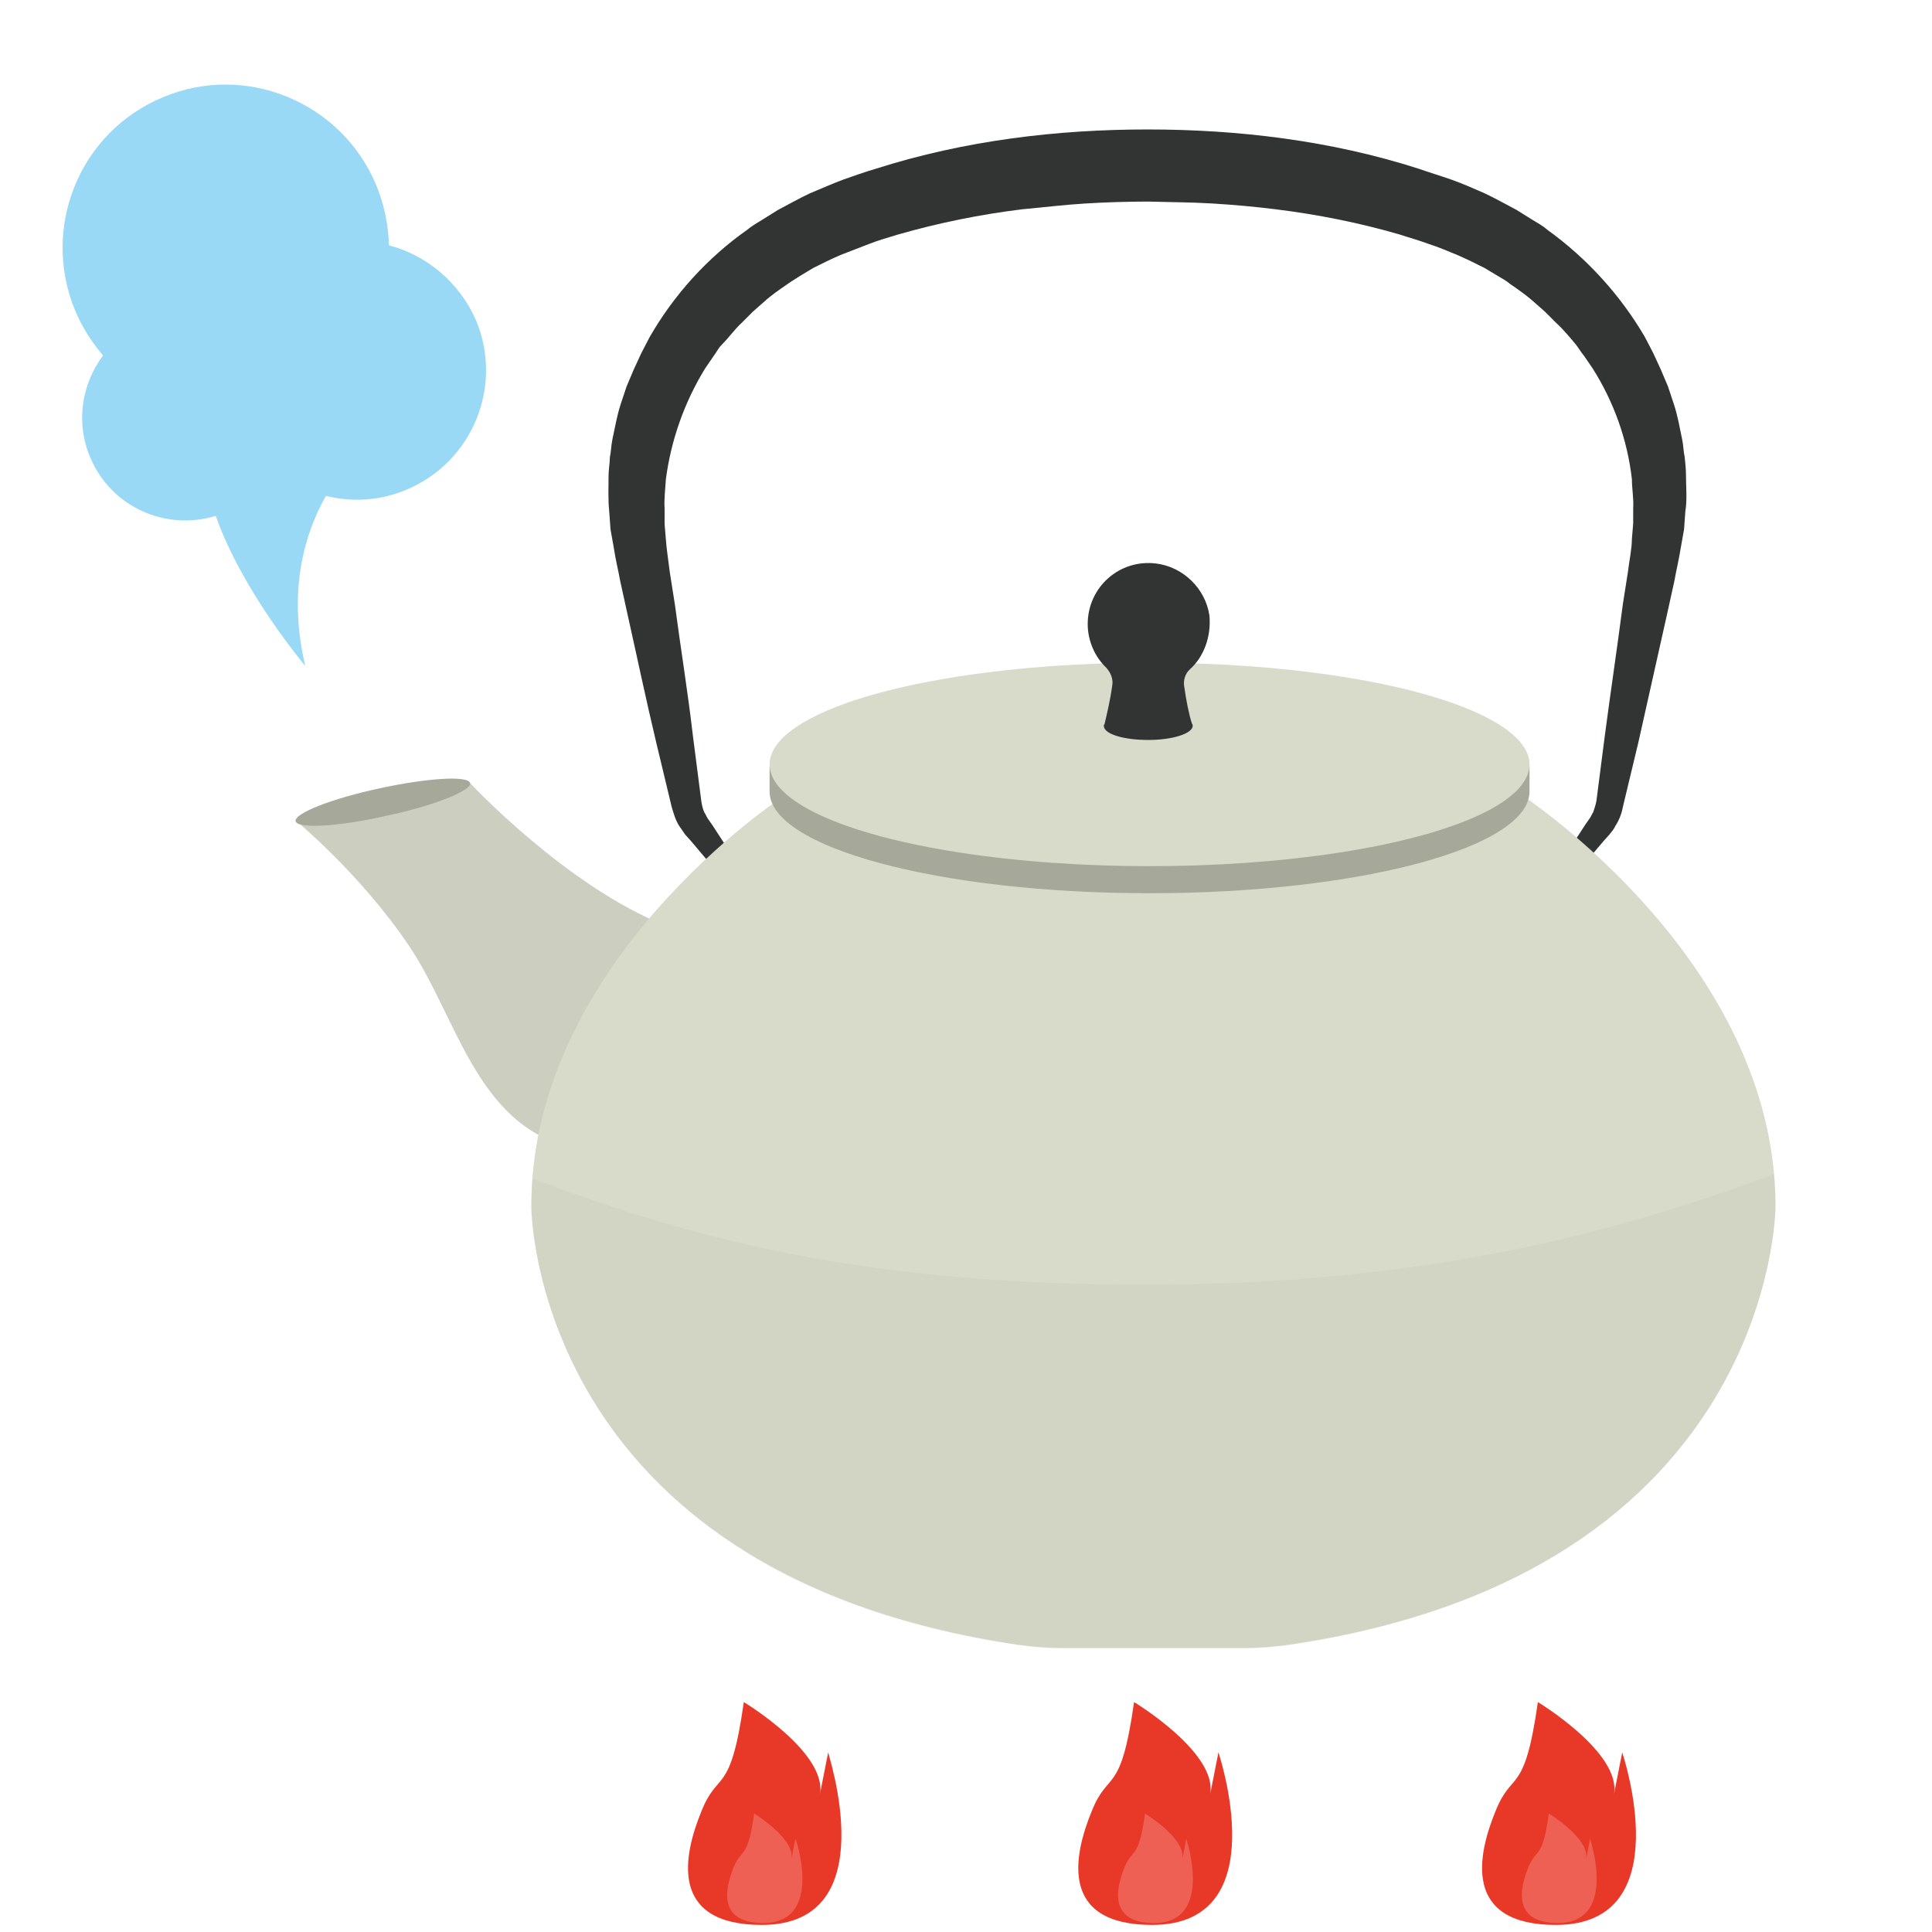 <?xml version="1.0" encoding="utf-8"?>
<!-- Generator: Adobe Illustrator 25.0.1, SVG Export Plug-In . SVG Version: 6.00 Build 0)  -->
<svg version="1.1" id="レイヤー_1" xmlns="http://www.w3.org/2000/svg" xmlns:xlink="http://www.w3.org/1999/xlink" x="0px"
	 y="0px" viewBox="0 0 300 300" style="enable-background:new 0 0 300 300;" xml:space="preserve">
<style type="text/css">
	.st0{fill:#99D9F6;}
	.st1{fill:#E83828;}
	.st2{fill:#ED6053;}
	.st3{fill:#323333;}
	.st4{fill:#CCCEBF;}
	.st5{fill:#A6A999;}
	.st6{fill:#D8DACA;}
	.st7{opacity:3.000000e-02;}
	.st8{fill:#040000;}
</style>
<g>
	<path class="st0" d="M58.4,28.7c1.3,3.1,1.9,6.3,2,9.4c5.8,1.5,10.9,5.7,13.5,11.6c4.3,10.2-0.5,22-10.7,26.3
		c-4.2,1.8-8.6,2-12.6,1c-3.2,5.7-6,14.5-3.2,26.4c0,0-9.8-11.6-13.9-23.3C25.7,82.5,17.2,78.7,14,71c-2.3-5.4-1.3-11.4,2-15.8
		c-1.7-2-3.2-4.3-4.3-6.9c-5.4-12.9,0.6-27.8,13.6-33.2C38.1,9.7,53,15.8,58.4,28.7z"/>
	<g>
		<g>
			<path class="st1" d="M118.3,298.9c-14.6,0-12.1-11-9.4-17.6c2.6-6.6,4.5-2.2,6.6-17c0,0,13.1,7.9,11.8,14.4l1.3-6.6
				C128.5,272.2,137.6,298.9,118.3,298.9z"/>
			<path class="st2" d="M118.5,298.6c-7.1,0-5.9-5.4-4.6-8.6s2.2-1.1,3.2-8.4c0,0,6.4,3.9,5.8,7.1l0.6-3.2
				C123.6,285.5,128,298.6,118.5,298.6z"/>
		</g>
		<g>
			<path class="st1" d="M178.9,298.9c-14.6,0-12.1-11-9.4-17.6c2.6-6.6,4.5-2.2,6.6-17c0,0,13.1,7.9,11.8,14.4l1.3-6.6
				C189.2,272.2,198.3,298.9,178.9,298.9z"/>
			<path class="st2" d="M179.2,298.6c-7.1,0-5.9-5.4-4.6-8.6c1.3-3.2,2.2-1.1,3.2-8.4c0,0,6.4,3.9,5.8,7.1l0.6-3.2
				C184.2,285.5,188.6,298.6,179.2,298.6z"/>
		</g>
		<g>
			<path class="st1" d="M241.6,298.9c-14.6,0-12.1-11-9.4-17.6c2.6-6.6,4.5-2.2,6.6-17c0,0,13.1,7.9,11.8,14.4l1.3-6.6
				C251.9,272.2,261,298.9,241.6,298.9z"/>
			<path class="st2" d="M241.9,298.6c-7.1,0-5.9-5.4-4.6-8.6c1.3-3.2,2.2-1.1,3.2-8.4c0,0,6.4,3.9,5.8,7.1l0.6-3.2
				C246.9,285.5,251.3,298.6,241.9,298.6z"/>
		</g>
	</g>
	<g>
		<path class="st3" d="M243.4,132.3l2.8-4.3l0.7-1c0.2-0.3,0.3-0.6,0.5-0.9c0.2-0.6,0.4-1.2,0.5-1.8l1.3-10.1
			c0.9-6.8,1.9-13.5,2.8-20.4l0.8-5.1c0.2-1.7,0.6-3.5,0.6-5l0.2-2.4V79c0.1-1.6-0.2-3.1-0.2-4.6c-0.7-6.1-2.8-12-6.1-17.2
			c-0.4-0.6-0.9-1.3-1.3-1.9c-0.5-0.6-0.9-1.3-1.3-1.8c-1-1.2-2-2.4-3.1-3.4l-1.7-1.7l-1.7-1.5c-1.1-1-2.4-1.9-3.7-2.8
			c-0.6-0.5-1.3-0.9-2-1.3l-2-1.2c-1.4-0.7-2.8-1.4-4.2-2c-1.5-0.6-2.8-1.2-4.4-1.7c-1.6-0.6-3.1-1-4.6-1.5
			c-6.2-1.8-12.7-3.1-19.2-3.9c-3.2-0.4-6.5-0.7-9.8-0.9c-3.3-0.2-6.6-0.2-9.9-0.3c-3.3,0-6.6,0.1-9.9,0.3c-3.3,0.2-6.5,0.6-9.8,0.9
			c-6.5,0.8-12.9,2.1-19.2,3.9c-1.6,0.5-3.1,0.9-4.6,1.5s-2.9,1.1-4.4,1.7c-1.4,0.6-2.8,1.3-4.2,2l-2,1.2c-0.6,0.4-1.3,0.8-2,1.3
			c-1.3,0.9-2.5,1.7-3.7,2.8l-1.7,1.5l-1.7,1.7c-1.1,1-2,2.3-3.1,3.4c-0.6,0.6-0.9,1.3-1.3,1.8c-0.4,0.6-0.9,1.3-1.3,1.9
			c-3.2,5.2-5.3,11.1-6.1,17.2c-0.1,1.6-0.3,3.1-0.2,4.6v2.4l0.2,2.4c0.1,1.5,0.4,3.3,0.6,5l0.8,5.1c0.9,6.8,2,13.5,2.8,20.4
			l1.3,10.1c0.1,0.6,0.2,1.2,0.5,1.8c0.2,0.3,0.3,0.6,0.5,0.9l0.7,1l2.8,4.3l-2.8,2.1l-3.3-3.9l-0.9-1c-0.3-0.4-0.6-0.9-0.9-1.3
			c-0.6-0.9-0.9-2-1.2-3l-2.4-10c-1.6-6.7-3-13.4-4.5-20.1l-1.1-5c-0.3-1.7-0.7-3.2-1-5.2l-0.5-2.8l-0.2-2.8
			c-0.2-1.9-0.1-3.8-0.1-5.6c0-0.9,0.2-1.9,0.2-2.8c0.2-0.9,0.2-1.9,0.4-2.8c0.4-1.8,0.7-3.7,1.3-5.5c0.3-0.9,0.6-1.8,0.9-2.7
			l1.1-2.6l0.6-1.3l0.6-1.3l1.3-2.5c3.8-6.6,9-12.3,15.1-16.6c0.7-0.6,1.6-1.1,2.4-1.6l2.4-1.5c1.7-0.9,3.3-1.8,5-2.6
			c1.7-0.7,3.5-1.5,5.1-2.1c1.7-0.6,3.4-1.2,5.1-1.7c13.8-4.4,28.2-6.1,42.2-6.1s28.4,1.7,42.1,6.1c1.7,0.6,3.4,1.1,5.1,1.7
			c1.7,0.6,3.5,1.4,5.1,2.1c1.7,0.8,3.3,1.7,5,2.6l2.4,1.5c0.8,0.5,1.6,0.9,2.4,1.6c6.1,4.4,11.3,10.1,15.1,16.6l1.3,2.5l0.6,1.3
			l0.6,1.3l1.1,2.6c0.3,0.9,0.6,1.8,0.9,2.7c0.6,1.8,0.9,3.6,1.3,5.5c0.2,0.9,0.2,1.9,0.4,2.8c0.1,0.9,0.2,1.9,0.2,2.8
			c0,1.9,0.2,3.8-0.1,5.6l-0.2,2.8l-0.5,2.8c-0.3,1.9-0.7,3.5-1,5.2l-1.1,5c-1.5,6.7-3,13.4-4.5,20.1l-2.4,10
			c-0.2,1.1-0.6,2.1-1.2,3c-0.2,0.5-0.6,0.9-0.9,1.3l-0.9,1l-3.3,3.9L243.4,132.3z"/>
		<path class="st4" d="M90.8,178.6c-16.7-2.5-19.5-20.3-27.4-31.9c-7.6-11.2-17.5-19.3-17.5-19.3l27.1-5.8c0,0,14.9,16,30.3,22.1
			L90.8,178.6z"/>
		<path class="st5" d="M73,121.6c0.2,1.2-5.6,3.5-13.1,5.1c-7.5,1.7-13.8,2-14,0.8c-0.2-1.2,5.6-3.5,13.1-5.1
			C66.4,120.8,72.7,120.4,73,121.6z"/>
		<path class="st6" d="M275.7,187.3c0,0,0,57-75.6,68.1c-2.2,0.3-4.5,0.5-6.7,0.5h-28.6c-2.3,0-4.5-0.2-6.7-0.5
			c-75.7-11.2-75.6-68.1-75.6-68.1c0-38.2,39.1-63.6,39.1-63.6h115.1C236.6,123.8,275.7,149.2,275.7,187.3z"/>
		<path class="st5" d="M237.5,119v3.9c0,8.7-26.4,15.8-59,15.8s-59-7.1-59-15.8V119h1.8c6.5-6.8,29.6-11.9,57.2-11.9
			c27.5,0,50.7,5,57.2,11.9C235.7,119,237.5,119,237.5,119z"/>
		<ellipse class="st6" cx="178.5" cy="118.7" rx="59" ry="15.8"/>
		<path class="st3" d="M184.8,103.9c-0.8,0.7-1.1,1.8-0.9,2.8c0.3,2.1,0.7,4.2,1.2,5.7c0.1,0.1,0.1,0.2,0.1,0.3
			c0,1.2-3.1,2.2-6.9,2.2c-3.8,0-6.9-0.9-6.9-2.2l0,0l0,0c0-0.1,0-0.2,0.1-0.2c0.4-1.7,0.9-3.8,1.2-6c0.2-1-0.2-2-0.9-2.8
			c-1.8-1.7-2.9-4.2-2.9-6.8c0-5.7,4.9-10.1,10.6-9.4c4.2,0.5,7.7,3.9,8.3,8.1C188.1,98.9,186.9,102,184.8,103.9z"/>
		<g class="st7">
			<path class="st8" d="M82.7,183c-0.1,1.4-0.2,2.9-0.2,4.4c0,0,0,57,75.6,68.1c2.2,0.3,4.5,0.5,6.7,0.5h28.6c2.2,0,4.5-0.2,6.7-0.5
				c75.7-11.2,75.6-68.1,75.6-68.1c0-1.7-0.1-3.5-0.2-5.1c-25.7,9.6-55.5,17.2-98,17.2C136.1,199.4,109.9,193.3,82.7,183z"/>
		</g>
	</g>
</g>
</svg>
